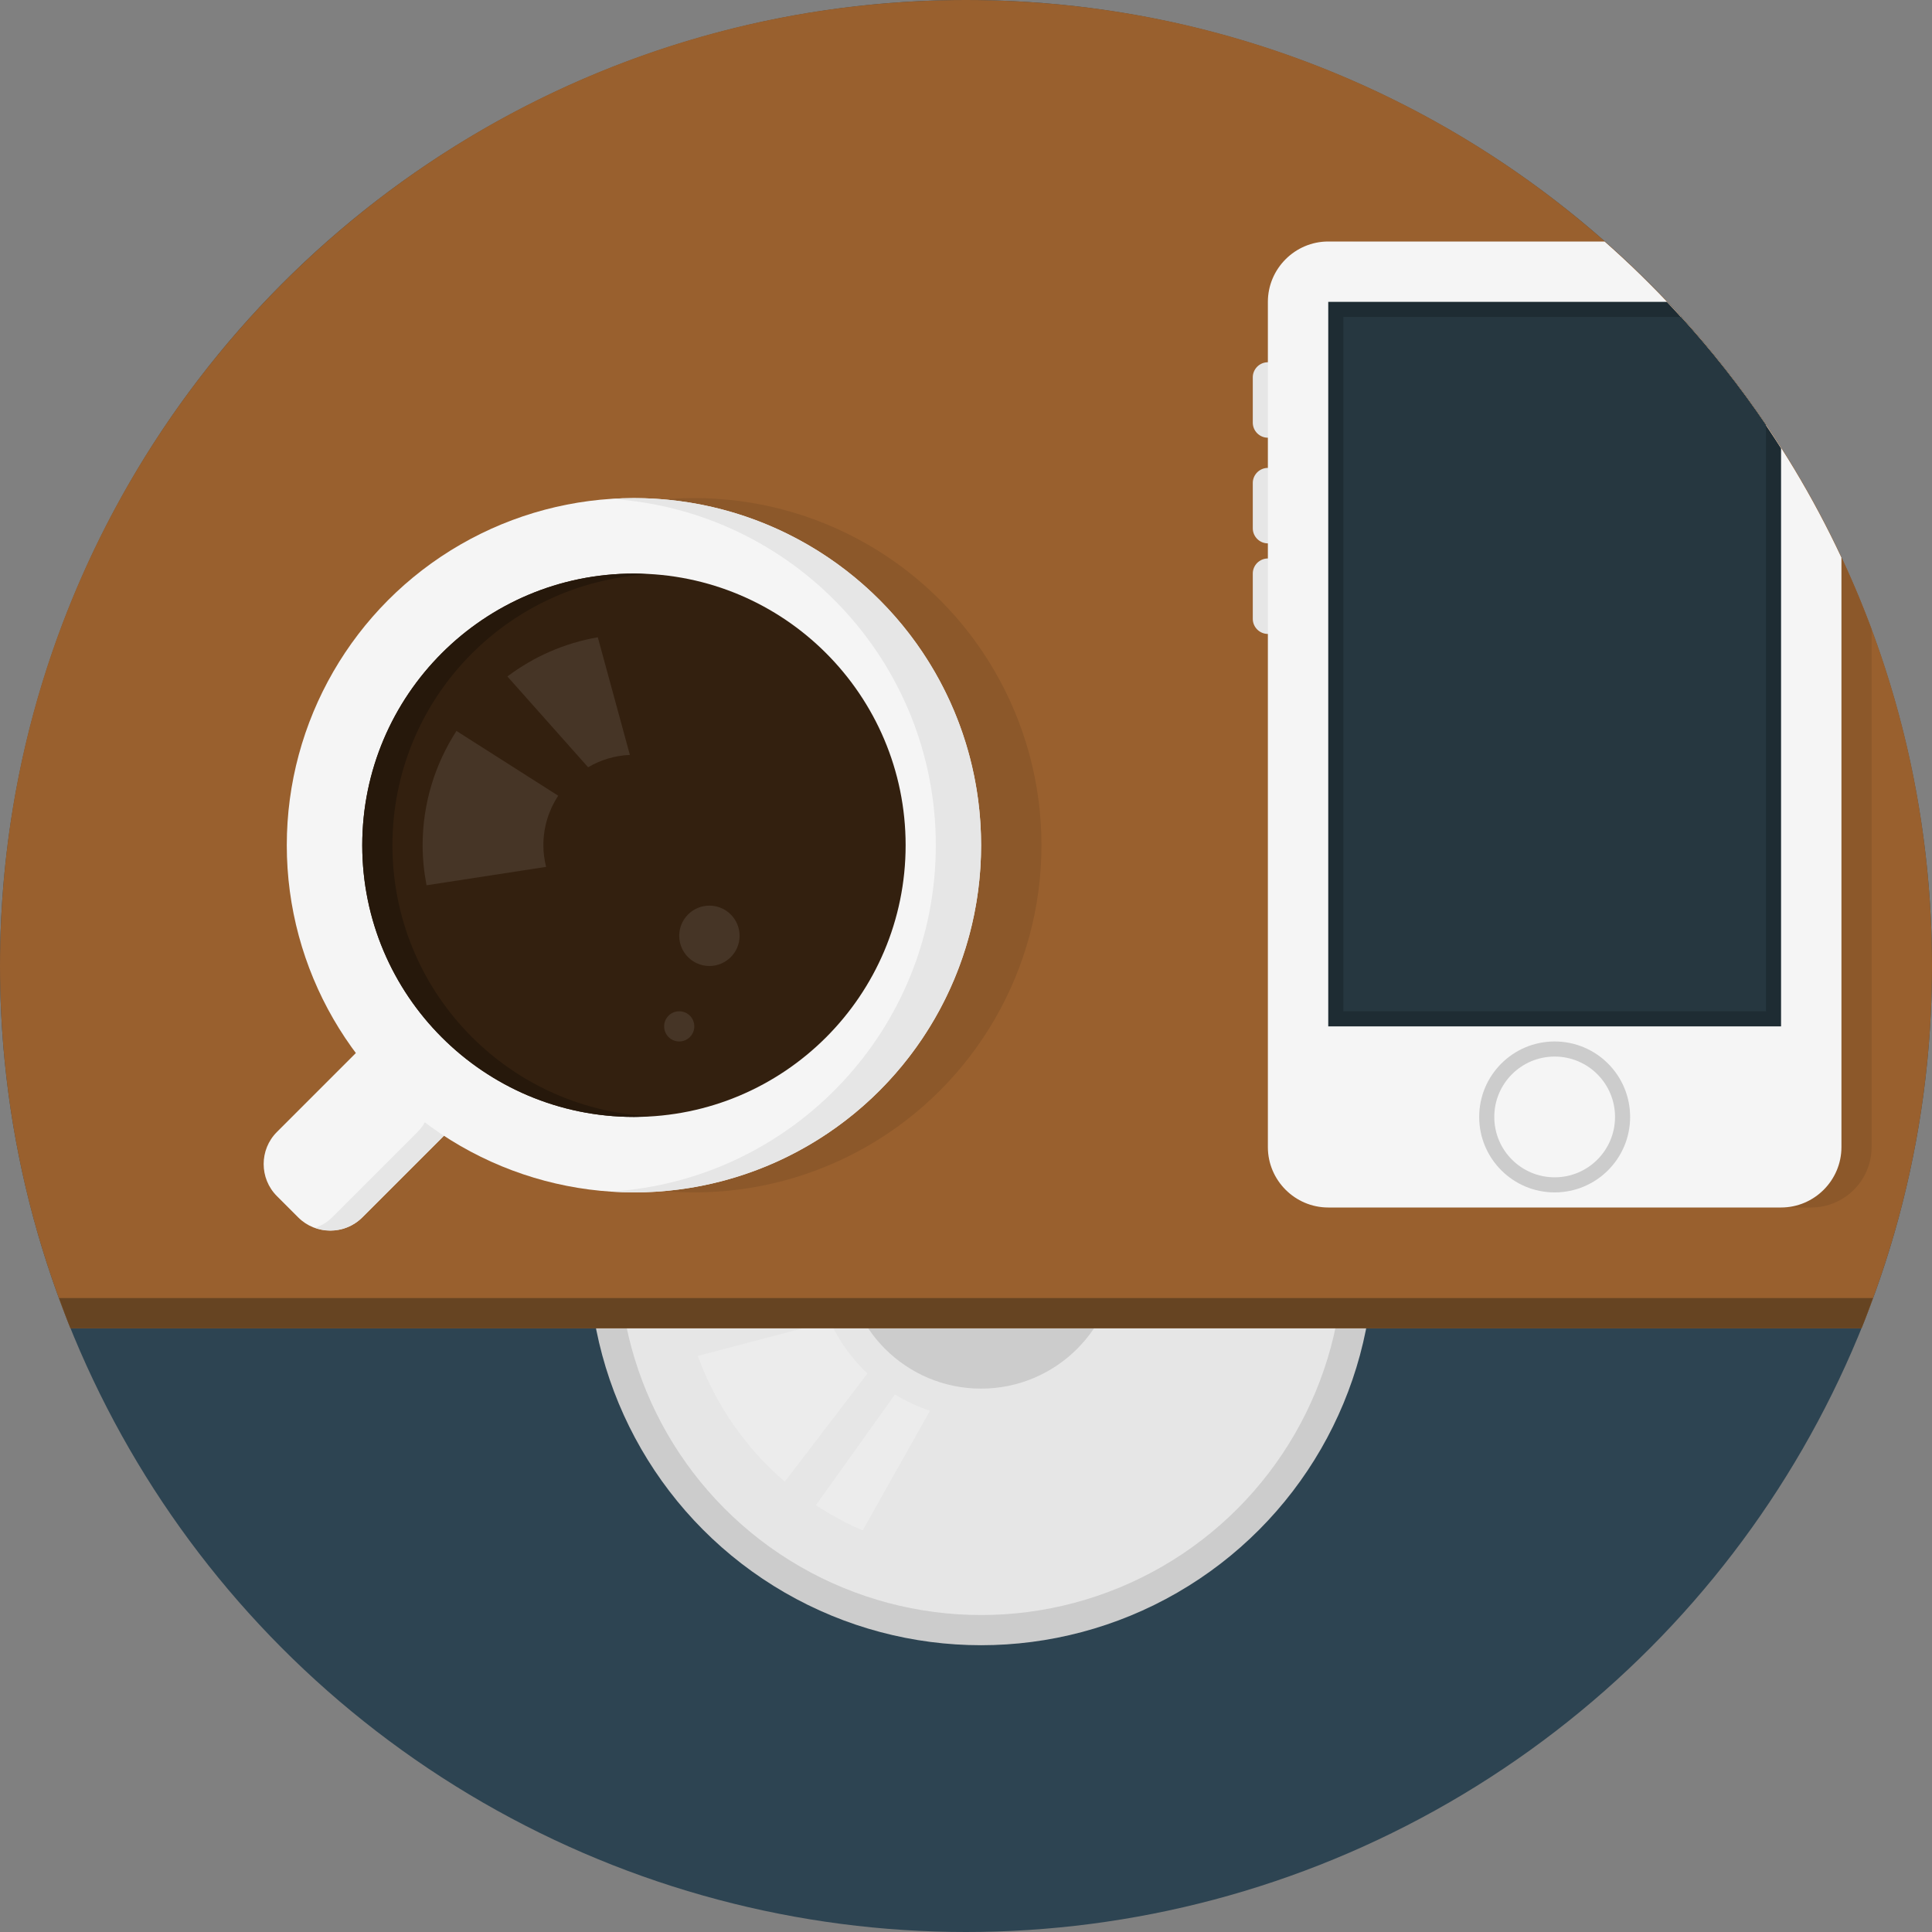 <?xml version="1.0" encoding="iso-8859-1"?>
<!-- Uploaded to: SVG Repo, www.svgrepo.com, Generator: SVG Repo Mixer Tools -->
<svg height="800px" width="800px" version="1.1" id="Layer_1" xmlns="http://www.w3.org/2000/svg" xmlns:xlink="http://www.w3.org/1999/xlink" 
	 viewBox="0 0 512 512" xml:space="preserve">
<rect x="0" y="0" width="512" height="512" fill="#808080" stroke="none"/>
<circle style="fill:#2D4452;" cx="256" cy="256" r="256"/>
<circle style="fill:#CCCCCC;" cx="260" cy="332" r="104"/>
<circle style="fill:#E6E6E6;" cx="260" cy="332" r="96"/>
<circle style="fill:#CCCCCC;" cx="260" cy="332" r="36"/>
<g style="opacity:0.4;">
	<path style="fill:#F5F5F5;" d="M246.46,373.848c-3.284-1.068-6.384-2.532-9.28-4.3l-20.952,29.332
		c3.916,2.568,8.048,4.832,12.392,6.692L246.46,373.848z"/>
	<path style="fill:#F5F5F5;" d="M219.944,350.12l-35.032,9.22c4.752,13.008,12.748,24.448,23.064,33.312l21.916-28.656
		C225.736,360.08,222.34,355.38,219.944,350.12z"/>
</g>
<path style="fill:#99602E;" d="M256,0C114.616,0,0,114.616,0,256c0,33.96,6.672,66.344,18.68,96h474.64
	c12.008-29.656,18.68-62.04,18.68-96C512,114.616,397.384,0,256,0z"/>
<g>
	<circle style="fill:#8C582A;" cx="184" cy="224" r="92"/>
	<path style="fill:#8C582A;" d="M496,166.8c-14.852-39.94-39.408-75.132-70.764-102.8H360c-8.8,0-16,7.2-16,16v224
		c0,8.8,7.2,16,16,16h120c8.8,0,16-7.2,16-16V166.8z"/>
</g>
<path style="fill:#F5F5F5;" d="M118.628,283.032c4.664,4.668,4.668,12.3,0,16.972L96,322.628c-4.668,4.668-12.304,4.668-16.968,0
	l-5.66-5.66c-4.664-4.668-4.668-12.3,0-16.968L96,277.372c4.668-4.668,12.304-4.668,16.972,0L118.628,283.032z"/>
<path style="fill:#E6E6E6;" d="M118.628,283.032l-5.656-5.66c-3.364-3.364-8.26-4.26-12.488-2.776
	c1.64,0.576,3.184,1.476,4.488,2.776l5.656,5.66c4.664,4.668,4.668,12.3,0,16.972L88,322.628c-1.304,1.3-2.848,2.204-4.484,2.776
	c4.228,1.484,9.12,0.584,12.484-2.776L118.628,300C123.296,295.332,123.292,287.696,118.628,283.032z"/>
<circle style="fill:#F5F5F5;" cx="168" cy="224" r="92"/>
<path style="fill:#E6E6E6;" d="M168,132c-2.02,0-4.016,0.088-6,0.216c48.012,3.096,86,42.992,86,91.784s-37.988,88.688-86,91.78
	c1.984,0.136,3.98,0.22,6,0.22c50.812,0,92-41.192,92-92S218.812,132,168,132z"/>
<circle style="fill:#33200F;" cx="168" cy="224" r="72"/>
<g>
	<path style="fill:#E6E6E6;" d="M340,112c0,2.2-1.8,4-4,4l0,0c-2.2,0-4-1.8-4-4v-12c0-2.2,1.8-4,4-4l0,0c2.2,0,4,1.8,4,4V112z"/>
	<path style="fill:#E6E6E6;" d="M340,140c0,2.2-1.8,4-4,4l0,0c-2.2,0-4-1.8-4-4v-12c0-2.2,1.8-4,4-4l0,0c2.2,0,4,1.8,4,4V140z"/>
	<path style="fill:#E6E6E6;" d="M340,164c0,2.2-1.8,4-4,4l0,0c-2.2,0-4-1.8-4-4v-12c0-2.2,1.8-4,4-4l0,0c2.2,0,4,1.8,4,4V164z"/>
</g>
<path style="fill:#26180B;" d="M104,224c0-38.416,30.1-69.712,68-71.796c-1.332-0.076-2.648-0.204-4-0.204
	c-39.764,0-72,32.236-72,72s32.236,72,72,72c1.352,0,2.668-0.128,4-0.204C134.1,293.712,104,262.416,104,224z"/>
<path style="fill:#F5F5F5;" d="M425.236,64H352c-8.8,0-16,7.2-16,16v224c0,8.8,7.2,16,16,16h120c8.8,0,16-7.2,16-16V147.768
	C472.988,115.648,451.512,87.18,425.236,64z"/>
<path style="fill:#1E2C33;" d="M472,118.804C463.148,104.9,453.02,91.908,441.736,80H352v192h120V118.804z"/>
<path style="fill:#263740;" d="M445.464,84H356v184h112V112.596C461.172,102.52,453.624,92.98,445.464,84z"/>
<circle style="fill:#CCCCCC;" cx="412" cy="296" r="20"/>
<g>
	<circle style="fill:#F5F5F5;" cx="412" cy="296" r="16"/>
	<g style="opacity:0.1;">
		<path style="fill:#F5F5F5;" d="M144,224c0-4.848,1.452-9.356,3.928-13.132l-26.96-17.16C115.32,202.452,112,212.836,112,224
			c0,3.628,0.376,7.168,1.04,10.608l31.688-4.876C144.264,227.896,144,225.98,144,224z"/>
		<path style="fill:#F5F5F5;" d="M155.856,203.336c3.272-1.932,7.044-3.1,11.068-3.28l-8.5-31.172
			c-8.884,1.54-17.032,5.172-23.96,10.384L155.856,203.336z"/>
	</g>
	<circle style="opacity:0.1;fill:#F5F5F5;enable-background:new    ;" cx="188" cy="248" r="8"/>
	<circle style="opacity:0.1;fill:#F5F5F5;enable-background:new    ;" cx="180" cy="272" r="4"/>
</g>
<path style="fill:#664422;" d="M15.656,344c0.984,2.68,1.952,5.364,3.024,8h474.64c1.072-2.636,2.04-5.32,3.024-8H15.656z"/>
</svg>